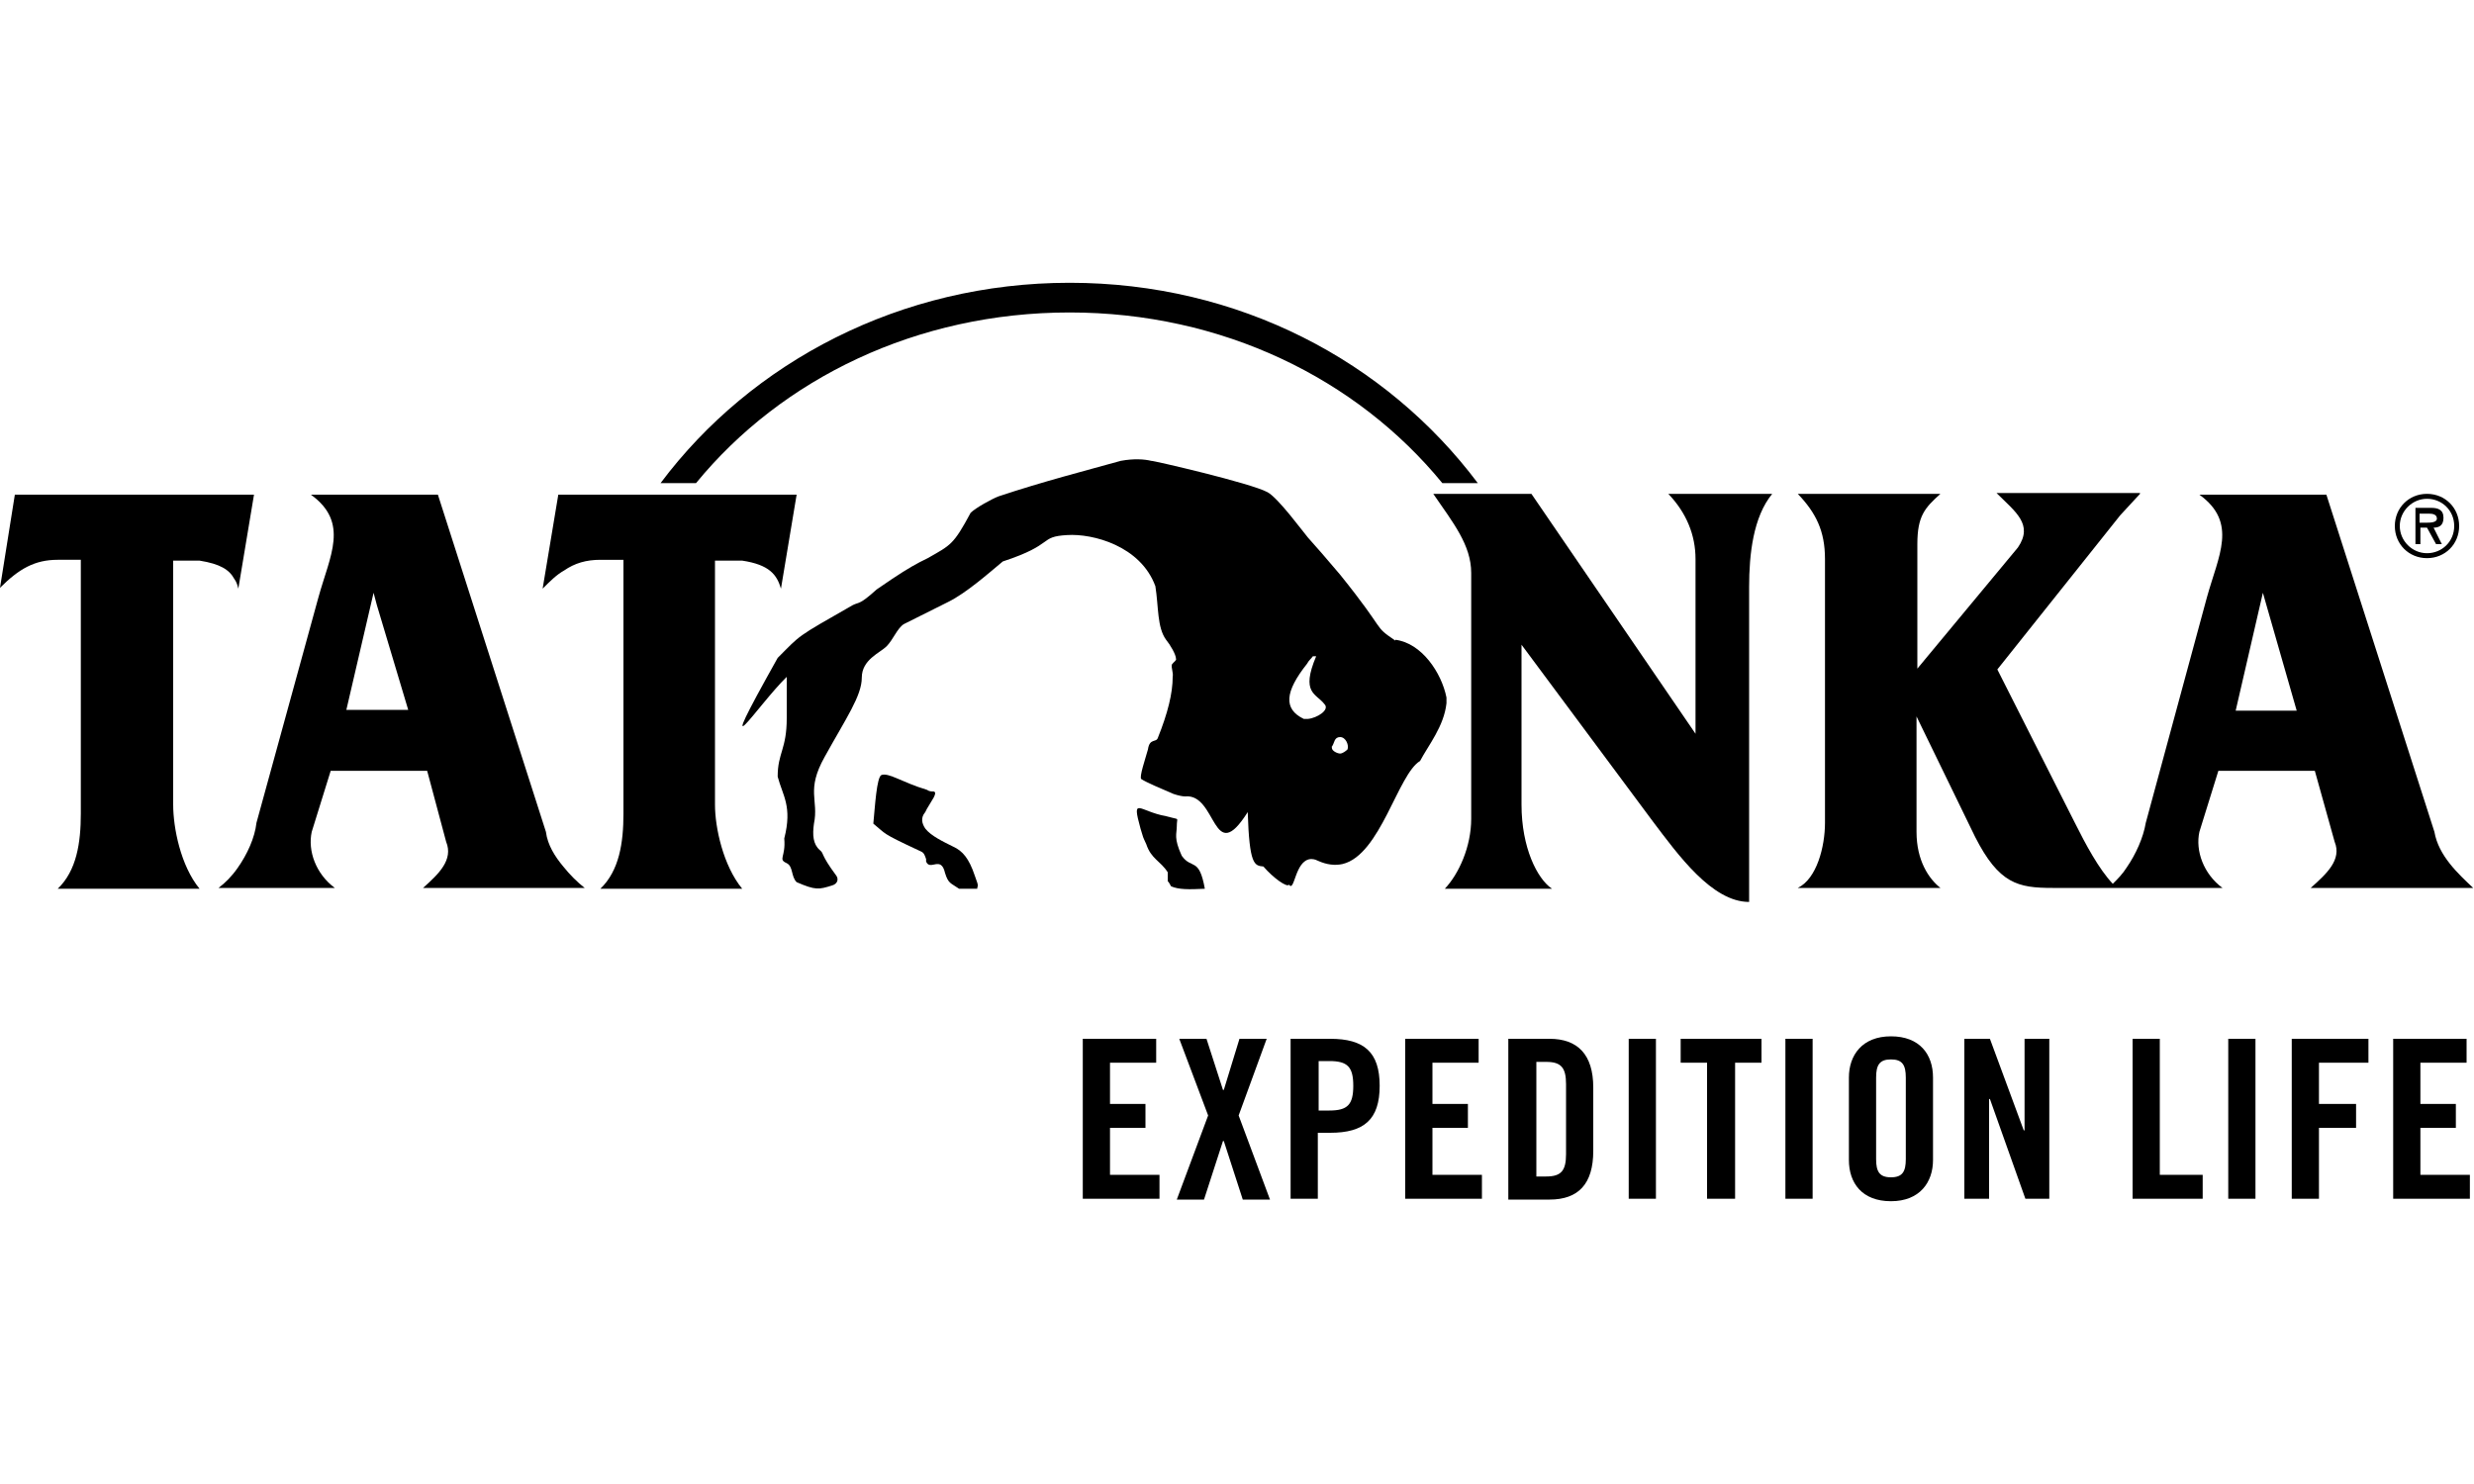 <?xml version="1.0" encoding="UTF-8"?>
<svg xmlns="http://www.w3.org/2000/svg" version="1.1" viewBox="0 0 300 180">
  <!-- Generator: Adobe Illustrator 28.7.3, SVG Export Plug-In . SVG Version: 1.2.0 Build 164)  -->
  <g>
    <g id="Karl_Lagerfeld">
      <g>
        <path d="M80.1,58.6c11-14.7,29.1-24.3,49.6-24.3s38.4,9.5,49.5,24.3h-4.3c-10.4-12.7-26.7-20.7-45.2-20.7s-34.9,8-45.3,20.7h-4.3Z"/>
        <path d="M28.5,60h2.3l-1.9,11.4c-.1-.4-.2-.8-.5-1.2-.6-1.1-1.7-1.8-4.2-2.2h-3.2v29.6c0,2.8.9,7.4,3.2,10.2H7c2.3-2.2,2.8-5.6,2.8-9.1v-30.8h-2.8c-2.8,0-4.7,1.1-7,3.4l1.8-11.3h26.7Z"/>
        <path d="M45.7,86.1h3.8l-3.8-12.7-.4-1.5-3.3,14.2h3.7ZM68.4,107.7h-17.1c1.9-1.7,3.7-3.4,2.8-5.6l-2.3-8.6h-11.7l-2.3,7.4c-.5,2.3.5,5.1,2.8,6.8h-14.1c.8-.6,1.6-1.4,2.3-2.4,1.2-1.7,2.1-3.7,2.3-5.5l7.5-27.3c1.4-5.1,3.8-9.1-.9-12.5h15.4l13.1,40.9c.2,1.6,1.1,3,2.1,4.2.8,1,1.7,1.9,2.6,2.6h-2.5Z"/>
        <path d="M68.4,60h28.2l-1.9,11.4c-.5-1.7-1.4-2.9-4.7-3.4h-3.3v29.6c0,2.8,1,7.4,3.3,10.2h-17.2c2.3-2.2,2.8-5.6,2.8-9.1v-30.8h-2.8c-1.7,0-3.1.4-4.4,1.3-.9.5-1.7,1.3-2.6,2.2l1.9-11.4h.7Z"/>
        <path d="M178.4,99.3v-29.8h0c0-3.4-2.2-6.1-4.6-9.6h11.9l19.9,29.1v-21.2h0c0-2.9-1.1-5.6-3.3-7.9h12.6c-2.3,2.8-2.8,7.3-2.8,11.3h0v38.2h0c-4.5,0-8.6-5.7-11.7-9.8h0l-15.9-21.4v19.4h0c0,5.2,1.9,9,3.7,10.2h-13c1.7-1.8,3.2-5.1,3.2-8.5h0Z"/>
        <path d="M274.8,73.3l-.4-1.4-3.3,14.3h7.4l-3.7-12.9h0ZM259.5,59.9l-2.4,2.6-14.9,18.7,9.4,18.6c1.3,2.6,2.9,5.6,4.6,7.4.6-.6,1.2-1.2,1.7-2,1.1-1.6,2-3.6,2.3-5.4l7.4-27.3c1.4-5.1,3.8-9.1-.9-12.5h15.4l13.1,40.9c.5,2.9,2.9,5.1,4.7,6.8h-19.7c1.9-1.7,3.8-3.4,2.9-5.6l-2.4-8.6h-11.7l-2.3,7.4c-.5,2.3.5,5.1,2.8,6.8h-20.6c-4.2,0-6.5-.5-9.4-6.2l-7.1-14.6v14c0,3.5,1.5,5.7,2.9,6.8h-17.3c2.3-1.1,3.3-5,3.3-7.9v-32c0-3.4-1.1-5.6-3.3-7.9h17.3c-1.9,1.7-2.8,2.7-2.8,6.1v15.1l12.2-14.7c1.9-2.8-.3-4.3-2.6-6.6h17.4Z"/>
        <path d="M290.4,63.8c0-2.2,1.7-3.9,3.9-3.9s3.9,1.7,3.9,3.9-1.7,3.9-3.9,3.9-3.9-1.7-3.9-3.9h0ZM291,63.8c0,1.8,1.5,3.3,3.3,3.3s3.3-1.4,3.3-3.3-1.5-3.3-3.3-3.3-3.3,1.5-3.3,3.3h0ZM296.1,66h-.7l-1.1-2h-.8v2h-.6v-4.4h1.9c.8,0,1.5.2,1.5,1.2s-.6,1.2-1.2,1.2l1,2h0ZM293.4,62.3v1.1h.7c.6,0,1.4,0,1.4-.5s-.5-.6-1-.6h-1.1Z"/>
        <path d="M112.3,104.2s0,.2,0,.3c.5,1.2,1.8-.8,2.3,1.4.4,1.3.7,1.2,1.7,1.9.4,0,.4,0,2.2,0,0-.5.3,0-.3-1.6-.7-2.1-1.5-3-2.6-3.5-1.2-.6-2.7-1.3-3.4-2.2h0c-.4-.6-.6-1.3,0-2l.2-.4c.5-.9,1.4-2,.8-2.1-.3,0-.5,0-.8-.2-3-.9-4.6-2.1-5.5-1.8-.6.2-.8,3.9-1,5.9,1.6,1.3.9,1.1,5.4,3.2.6.3.7.2,1,1.1Z"/>
        <path d="M141.4,99c-3.3-.6-4.2-2.5-3.1,1.5.4,1.3.2.8.7,1.9.6,1.8,1.7,2,2.6,3.4v1.1c.1,0,.4.6.4.6h0c.9.4,2.1.4,4.1.3-.7-3.9-1.6-2.3-2.8-4-1-2.2-.6-2.6-.6-3.6s.3-.8-.5-1c0,0-.8-.2-.8-.2Z"/>
        <path d="M169.2,77.7c-2.8-1.9-.9-.8-6.7-8h0c-1.7-2-2.9-3.4-3.9-4.5-.6-.7-3.6-4.8-4.9-5.5-2-1.1-14.1-3.9-14.1-3.8-.8-.2-2.1-.3-3.7,0-4.3,1.2-9.4,2.5-14.8,4.3-.8.3-2.8,1.4-3.4,2-2.1,3.9-2.4,3.9-5.2,5.5l-1,.5c-1.3.7-2.3,1.3-5.2,3.3-2.1,1.9-2.1,1.5-2.9,1.9-7,4-6.2,3.5-9.1,6.4-8.4,15-2.4,5.7,1.1,2.3v5c0,3.8-1.1,4.2-1.1,7.1.6,2.3,1.8,3.6.8,7.5.2,2.3-.8,2.5.3,3,.8.4.5,1.6,1.2,2.3,2.3,1,2.7.9,4.3.4.7-.2.8-.8.5-1.2-2-2.7-1.4-2.6-2-3.1-.8-.7-.9-1.8-.7-3.2.6-2.9-1-4,1.3-8.1,2.6-4.7,4.5-7.4,4.5-9.6s2.2-3,3-3.8,1.3-2.2,2.1-2.7l5.4-2.7c2.2-1.1,4.8-3.4,6.6-4.9,6.4-2.1,4.3-3,7.8-3.2,3.1-.2,8.9,1.3,10.7,6.2.4,2.5.2,5,1.3,6.5.5.6,1.2,1.8,1.2,2.3.1.2-.3.4-.5.7-.1.4.2,1,.1,1.5,0,2-.6,4.4-1.8,7.4-.2.6-1,0-1.2,1.4-.3,1.1-1.1,3.4-.8,3.6.6.4,2.5,1.2,3.9,1.8.6.2,1.1.3,1.4.3,3.9-.4,3.3,8.7,7.6,1.9.2,6.4.8,6.5,1.9,6.6,1.2,1.4,2.9,2.6,3.1,2.2.7,1,.7-2.9,2.6-3.1.3,0,.5,0,.9.2,1.1.5,2.1.6,3,.4,4.6-1.1,6.7-10.9,9.4-12.5,1-1.9,2.9-4.2,3.2-7v-.7c-.6-3-3-6.6-6.2-7ZM158.6,87.2c-.2,0-.3,0-.5,0-2.5-1.2-2.3-3.3.4-6.7h0c.2-.4.5-.6.7-.9.1,0,.5,0,.4,0-1.9,4.5,0,4.5,1,5.8.7.7-.9,1.7-2,1.8ZM163.4,90.9c-.2.2-.6.5-.9.5s-1-.3-1-.7,0,0,.1-.3c.2-.3.2-1,.9-1h0c.7,0,1.1,1,.9,1.5Z"/>
        <path d="M131.3,145.4v-19.4h8.9v2.9h-5.6v5h4.3v2.9h-4.3v5.7h6v2.9h-9.3Z"/>
        <path d="M146.5,135.3l-3.5-9.3h3.3l2,6.2h.1l1.9-6.2h3.3l-3.4,9.3,3.8,10.2h-3.3l-2.3-7.1h-.1l-2.3,7.1h-3.3l3.8-10.2Z"/>
        <path d="M156.5,145.4v-19.4h4.8c4.1,0,6,1.6,6,5.7s-1.9,5.7-6,5.7h-1.5v8h-3.3ZM159.9,134.7h1.3c2.2,0,2.9-.7,2.9-3s-.7-3-2.9-3h-1.3v6Z"/>
        <path d="M170.4,145.4v-19.4h8.9v2.9h-5.6v5h4.3v2.9h-4.3v5.7h6v2.9h-9.3Z"/>
        <path d="M182.9,126h5c3.4,0,5.3,1.9,5.3,5.9v7.7c0,4-1.8,5.9-5.3,5.9h-5v-19.5ZM186.3,142.7h1.2c1.8,0,2.4-.7,2.4-2.7v-8.5c0-2-.6-2.7-2.4-2.7h-1.2v13.9Z"/>
        <path d="M197.5,145.4v-19.4h3.3v19.4h-3.3Z"/>
        <path d="M207,128.9h-3.2v-2.9h9.8v2.9h-3.2v16.5h-3.4v-16.5Z"/>
        <path d="M216.5,145.4v-19.4h3.3v19.4h-3.3Z"/>
        <path d="M224.2,130.7c0-2.7,1.6-5,5.1-5s5.1,2.2,5.1,5v10c0,2.7-1.6,5-5.1,5s-5.1-2.2-5.1-5v-10ZM227.5,140.6c0,1.5.4,2.2,1.8,2.2s1.8-.7,1.8-2.2v-9.9c0-1.5-.4-2.2-1.8-2.2s-1.8.7-1.8,2.2v9.9Z"/>
        <path d="M238.2,145.4v-19.4h3.1l4.1,11.1h.1v-11.1h3v19.4h-2.9l-4.3-12.1h-.1v12.1h-3Z"/>
        <path d="M258.6,145.4v-19.4h3.3v16.5h5.2v2.9h-8.5Z"/>
        <path d="M270.2,145.4v-19.4h3.3v19.4h-3.3Z"/>
        <path d="M277.9,145.4v-19.4h9.3v2.9h-6v5h4.5v2.9h-4.5v8.6h-3.3Z"/>
        <path d="M290.2,145.4v-19.4h8.9v2.9h-5.6v5h4.3v2.9h-4.3v5.7h6v2.9h-9.3Z"/>
      </g>
    </g>
  </g>
</svg>
